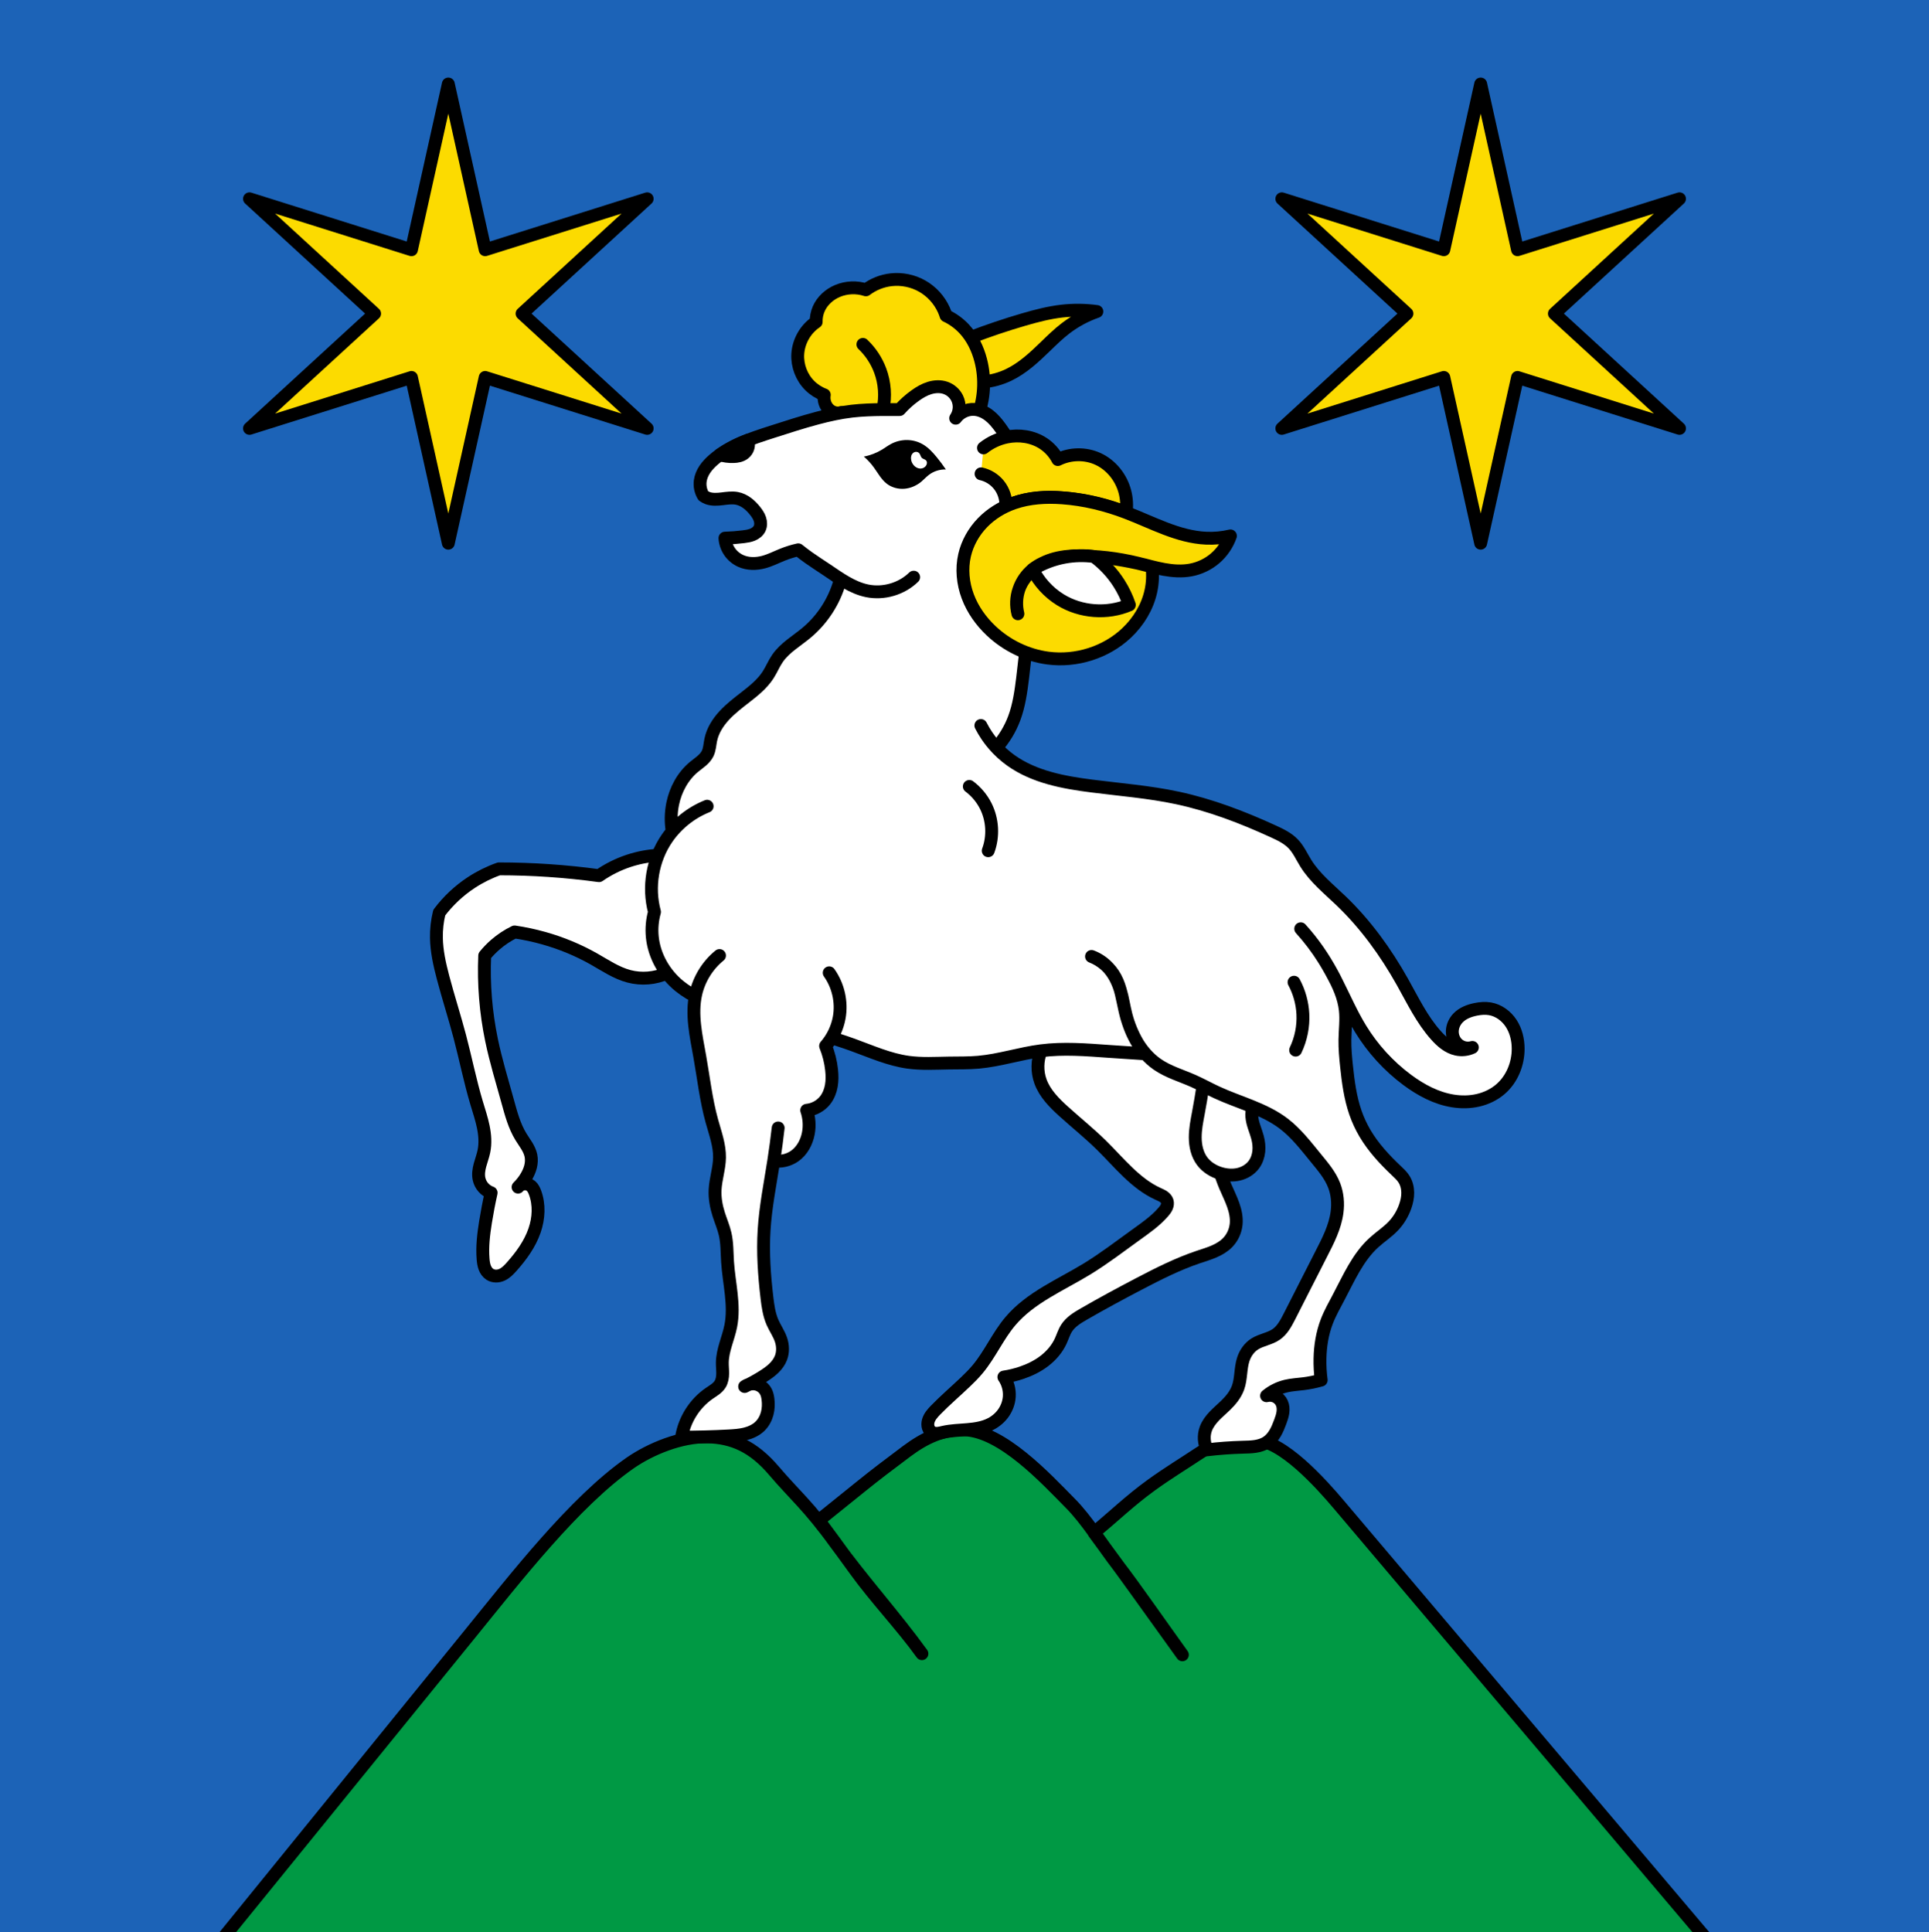 <svg width="600" height="601" version="1.0" xml:space="preserve" xmlns="http://www.w3.org/2000/svg" xmlns:cc="http://creativecommons.org/ns#" xmlns:dc="http://purl.org/dc/elements/1.1/" xmlns:rdf="http://www.w3.org/1999/02/22-rdf-syntax-ns#"><rect width="100%" height="100%" fill="#333333" stroke="none"/><path d="m600 0v601h-600l2.4e-5 -601z" fill="#1c63b7" stroke-width="1.173"/><path d="m67.62 605 78.92-97.2c13.69-16.86 32.13-40.67 49.42-52.7 6.403-4.454 15.95-8.334 24.09-8.156 7.876 0.173 14.32 3.057 20.69 10.55 6.373 7.493 10.74 10.89 19.12 22.48 8.379 11.59 18.54 22.84 26.9 34.41-6.326-8.789-14.42-17.22-20.75-26.01s-7.524-10.32-11.31-15.45c4.428-3.567 8.797-7.087 13.21-10.64 4.409-3.552 8.473-6.644 14.13-10.87 5.652-4.224 11.48-6.93 17.96-6.669 11.77 0.473 25.28 15.13 32.82 22.77 5.13 5.117 10.04 13.07 15.06 19.6 5.02 6.536 13.26 18.41 19.89 27.62-4.878-6.798-9.757-13.59-14.64-20.39-4.88-6.796-8.575-11.74-12.86-17.61 6.431-5.287 11.11-9.91 17.76-14.73 5.21-3.775 10.33-6.866 14.34-9.549 4.015-2.683 7.585-4.366 17.85-4.48 8.589-0.096 20.85 13.68 26.25 20.07l115.9 136.9" fill="#094" stroke="#000" stroke-linecap="round" stroke-linejoin="round" stroke-width="4"/><path transform="translate(50 .924)" d="m89.45 25.2 11.46 51.56 50.39-15.85-38.92 35.71 38.92 35.71-50.39-15.85-11.46 51.56-11.46-51.56-50.39 15.85 38.92-35.71-38.92-35.71 50.39 15.85zm321.1 0-11.46 51.56-50.39-15.85 38.92 35.71-38.92 35.71 50.39-15.85 11.46 51.56 11.46-51.56 50.39 15.85-38.92-35.71 38.92-35.71-50.39 15.85z" fill="#fcdb00" fill-rule="evenodd" stroke="#000" stroke-linecap="round" stroke-linejoin="round" stroke-width="4"/><g transform="translate(50 .924)"><path d="m273.8 325.9c-1.215 3.019-1.28 6.484-0.177 9.546 1.352 3.754 4.287 6.695 7.248 9.369 3.872 3.497 7.946 6.773 11.67 10.43 5.578 5.481 10.56 11.96 17.68 15.2 0.571 0.261 1.157 0.5 1.675 0.855 0.518 0.355 0.972 0.842 1.153 1.443 0.18 0.597 0.074 1.253-0.181 1.823-0.255 0.57-0.648 1.065-1.057 1.536-2.42 2.787-5.49 4.915-8.485 7.071-5.017 3.61-9.927 7.387-15.2 10.61-8.262 5.042-17.61 8.876-23.86 16.26-3.887 4.591-6.307 10.27-10.15 14.9-1.2 1.443-2.53 2.772-3.889 4.066-3.05 2.903-6.257 5.643-9.192 8.662-0.968 0.995-1.936 2.075-2.303 3.414-0.183 0.669-0.203 1.393 0.013 2.052 0.216 0.659 0.682 1.247 1.308 1.547 0.519 0.249 1.116 0.292 1.688 0.235 0.573-0.057 1.131-0.21 1.692-0.336 2.449-0.55 4.977-0.606 7.478-0.82 2.501-0.214 5.042-0.606 7.27-1.761 1.585-0.822 2.976-2.023 3.988-3.494 1.012-1.471 1.638-3.21 1.758-4.991 0.144-2.144-0.458-4.331-1.679-6.099 1.861-0.279 3.697-0.724 5.48-1.326 2.545-0.86 4.994-2.051 7.125-3.688s3.935-3.731 5.062-6.17c0.625-1.355 1.045-2.814 1.856-4.066 1.254-1.934 3.308-3.177 5.303-4.331 5.644-3.265 11.39-6.358 17.16-9.38 6.005-3.14 12.08-6.216 18.5-8.375 1.624-0.546 3.272-1.034 4.846-1.711 1.574-0.678 3.086-1.559 4.279-2.789 1.468-1.513 2.399-3.53 2.625-5.625 0.223-2.071-0.226-4.165-0.923-6.128-0.697-1.963-1.64-3.829-2.452-5.747-5.366-12.66-4.704-27.73 1.75-39.88" fill="#fff" stroke="#000" stroke-linecap="round" stroke-linejoin="round" stroke-width="4"/><path d="m324.2 336.7c-0.431 2.845-0.912 5.682-1.442 8.51-0.477 2.539-0.996 5.092-0.988 7.676 8e-3 2.584 0.585 5.241 2.113 7.324 1.397 1.905 3.514 3.213 5.78 3.88 1.823 0.536 3.783 0.678 5.633 0.243s3.581-1.47 4.712-2.997c0.88-1.188 1.377-2.637 1.53-4.107 0.154-1.471-0.026-2.964-0.405-4.393-0.567-2.135-1.583-4.172-1.75-6.375-0.079-1.045 0.038-2.104 0.345-3.107" fill="#fff" stroke="#000" stroke-linecap="round" stroke-linejoin="round" stroke-width="4"/><path d="m154.7 265.1c-3.124 0.186-6.222 0.782-9.192 1.768-3.263 1.083-6.369 2.636-9.192 4.596-5.165-0.706-10.35-1.237-15.56-1.591-5.177-0.352-10.37-0.529-15.56-0.53-3.015 1.062-5.9 2.49-8.574 4.243-3.837 2.515-7.233 5.701-9.988 9.369-0.633 2.569-0.931 5.221-0.884 7.867 0.074 4.131 0.982 8.201 2.033 12.2 1.626 6.182 3.601 12.27 5.23 18.45 1.819 6.9 3.204 13.91 5.25 20.75 0.733 2.45 1.552 4.88 2.063 7.385 0.511 2.505 0.708 5.112 0.187 7.615-0.3 1.444-0.833 2.828-1.214 4.253-0.381 1.425-0.609 2.933-0.286 4.372 0.216 0.962 0.678 1.867 1.33 2.606 0.652 0.739 1.493 1.31 2.42 1.644-0.678 3.023-1.261 6.066-1.75 9.125-0.607 3.803-1.068 7.662-0.75 11.5 0.074 0.897 0.194 1.801 0.512 2.643 0.318 0.842 0.852 1.626 1.613 2.107 0.551 0.348 1.203 0.525 1.855 0.535 0.652 0.011 1.301-0.142 1.895-0.41 1.195-0.541 2.128-1.52 3-2.5 2.972-3.337 5.667-7.026 7.125-11.25 1.318-3.818 1.555-8.097 0.125-11.88-0.271-0.716-0.614-1.43-1.188-1.938-0.567-0.502-1.342-0.762-2.097-0.704-0.755 0.058-1.481 0.433-1.965 1.016 0.993-0.964 1.857-2.06 2.562-3.25 0.585-0.986 1.062-2.042 1.335-3.155 0.273-1.113 0.336-2.286 0.102-3.408-0.228-1.092-0.729-2.11-1.307-3.064-0.578-0.954-1.237-1.858-1.818-2.811-2.055-3.372-3.072-7.256-4.125-11.06-1.747-6.313-3.668-12.59-5-19-1.79-8.617-2.506-17.46-2.125-26.25 0.994-1.225 2.094-2.364 3.283-3.4 1.817-1.582 3.844-2.924 6.01-3.977 3.072 0.453 6.115 1.103 9.104 1.945 5.417 1.525 10.66 3.681 15.56 6.452 3.532 1.999 6.951 4.345 10.87 5.392 3.903 1.042 8.163 0.692 11.84-0.972" fill="#fff" stroke="#000" stroke-linecap="round" stroke-linejoin="round" stroke-width="4"/><path d="m211.2 180c-1.754 6.177-5.409 11.8-10.34 15.91-3.092 2.577-6.733 4.64-9.016 7.955-1.116 1.62-1.853 3.472-2.917 5.127-1.777 2.766-4.388 4.875-6.983 6.894-2.316 1.802-4.669 3.585-6.66 5.741-1.991 2.155-3.624 4.731-4.212 7.606-0.292 1.427-0.332 2.934-0.972 4.243-0.439 0.897-1.136 1.644-1.893 2.296-0.757 0.652-1.58 1.222-2.35 1.858-3.473 2.874-5.732 7.073-6.629 11.49-0.573 2.821-0.618 5.748-0.131 8.585 1.116-1.319 2.354-2.534 3.695-3.624 2.158-1.754 4.581-3.182 7.16-4.221-5.027 2.01-9.435 5.537-12.5 10-4.518 6.58-5.974 15.17-3.875 22.88-0.708 2.511-0.942 5.154-0.688 7.75 0.584 5.954 3.796 11.54 8.438 15.31 3.918 3.186 8.708 5.093 13.5 6.688 13.33 4.437 27.29 6.827 40.5 11.62 5.636 2.048 11.19 4.547 17.12 5.375 4.215 0.588 8.495 0.313 12.75 0.25 3.043-0.045 6.093 0.019 9.125-0.25 6.57-0.582 12.91-2.711 19.45-3.556 6.967-0.899 14.03-0.327 21.04 0.177 3.746 0.269 7.494 0.519 11.24 0.748-0.822-1.099-1.579-2.247-2.267-3.435-1.571-2.714-2.777-5.64-3.555-8.677-0.659-2.571-1.012-5.218-1.783-7.758-0.821-2.705-2.14-5.304-4.136-7.306-1.355-1.36-3.007-2.423-4.806-3.094 3.14 1.217 5.822 3.579 7.425 6.541 1.728 3.194 2.177 6.894 3.005 10.43 0.756 3.227 1.857 6.392 3.5 9.27 1.644 2.878 3.845 5.468 6.576 7.347 3.374 2.321 7.392 3.469 11.14 5.127 2.458 1.088 4.81 2.402 7.248 3.536 6.977 3.246 14.73 5.068 20.86 9.723 3.927 2.984 6.953 6.966 10.08 10.78 2.162 2.643 4.434 5.297 5.657 8.485 1.008 2.627 1.247 5.518 0.884 8.309-0.605 4.648-2.809 8.912-4.95 13.08-3.322 6.47-6.579 12.97-9.899 19.45-1.05 2.045-2.176 4.17-4.066 5.48-1.011 0.701-2.183 1.125-3.344 1.531-1.161 0.406-2.338 0.809-3.373 1.474-1.699 1.092-2.913 2.852-3.536 4.773-0.924 2.849-0.614 6-1.635 8.816-0.77 2.127-2.253 3.923-3.875 5.5-1.145 1.114-2.373 2.142-3.477 3.297-1.104 1.155-2.092 2.456-2.648 3.953-0.785 2.113-0.632 4.556 0.41 6.555 3.682-0.433 7.384-0.702 11.09-0.805 1.293-0.036 2.591-0.052 3.87-0.248 1.279-0.196 2.548-0.581 3.624-1.298 1.067-0.71 1.907-1.722 2.559-2.826 0.652-1.103 1.126-2.301 1.572-3.503 0.351-0.947 0.687-1.907 0.831-2.906s0.085-2.049-0.331-2.969c-0.393-0.868-1.101-1.589-1.962-1.997s-1.868-0.499-2.788-0.253c1.736-1.44 3.806-2.475 6-3 1.801-0.431 3.663-0.521 5.5-0.75 1.859-0.232 3.699-0.608 5.5-1.125-0.3-2.236-0.426-4.495-0.375-6.75 0.088-3.917 0.717-7.844 2.125-11.5 1.018-2.645 2.43-5.117 3.75-7.625 3.135-5.955 5.906-12.34 10.88-16.88 1.987-1.815 4.283-3.289 6.125-5.25 1.611-1.715 2.843-3.78 3.625-6 0.488-1.385 0.804-2.842 0.788-4.31-0.016-1.468-0.378-2.949-1.163-4.19-0.633-1-1.515-1.812-2.375-2.625-3.686-3.487-7.172-7.254-9.75-11.62-1.214-2.059-2.22-4.241-3-6.5-1.596-4.622-2.236-9.513-2.75-14.38-0.29-2.742-0.542-5.494-0.5-8.25 0.048-3.086 0.465-6.182 0.125-9.25-0.447-4.035-2.18-7.811-4.125-11.38-1.336-2.448-2.783-4.836-4.375-7.125-1.643-2.363-3.44-4.619-5.375-6.75 2.672 2.947 5.082 6.132 7.194 9.503 1.46 2.331 2.776 4.751 4.016 7.206 2.437 4.825 4.591 9.806 7.415 14.42 3.766 6.149 8.71 11.58 14.5 15.88 4.219 3.132 8.99 5.701 14.18 6.539 2.594 0.419 5.27 0.394 7.831-0.196 2.56-0.59 5.001-1.754 6.992-3.468 3.589-3.091 5.526-7.888 5.5-12.62-0.015-2.744-0.67-5.526-2.165-7.827s-3.881-4.078-6.585-4.548c-1.467-0.255-2.979-0.129-4.439 0.165-2.02 0.406-4.044 1.173-5.48 2.652-1.054 1.085-1.742 2.541-1.808 4.052-0.066 1.511 0.516 3.058 1.631 4.08 0.606 0.555 1.358 0.95 2.159 1.135 0.801 0.185 1.649 0.159 2.438-0.074-1.526 0.719-3.291 0.917-4.938 0.554-1.274-0.281-2.462-0.884-3.518-1.65-1.056-0.765-1.987-1.691-2.857-2.663-4.375-4.887-7.229-10.9-10.44-16.62-5.178-9.229-11.44-17.9-19.08-25.22-3.864-3.704-8.13-7.124-10.96-11.67-1.265-2.03-2.239-4.278-3.889-6.01-1.691-1.775-3.959-2.867-6.187-3.889-9.608-4.405-19.54-8.222-29.88-10.43-8.789-1.877-17.78-2.574-26.69-3.712-8.784-1.122-17.84-2.809-25.06-7.941-3.938-2.801-7.185-6.567-9.375-10.88 0.534 1.05 1.131 2.068 1.784 3.048 0.912 1.367 1.935 2.658 3.058 3.858 2.39-2.674 4.277-5.797 5.533-9.156 1.509-4.036 2.099-8.348 2.625-12.62 1.377-11.18 2.394-22.41 3.05-33.66" fill="#fff" stroke="#000" stroke-linecap="round" stroke-linejoin="round" stroke-width="4"/><path d="m173.8 296.3c-3.682 2.995-6.323 7.247-7.375 11.88-1.464 6.439 0.099 13.12 1.25 19.62 1.183 6.683 1.935 13.46 3.75 20 1.04 3.747 2.439 7.486 2.375 11.38-0.056 3.368-1.213 6.635-1.375 10-0.124 2.58 0.343 5.163 1.125 7.625 0.651 2.048 1.52 4.03 2 6.125 0.645 2.817 0.565 5.741 0.75 8.625 0.43 6.689 2.301 13.42 1 20-0.758 3.828-2.577 7.473-2.625 11.38-0.014 1.136 0.124 2.27 0.11 3.406-0.014 1.136-0.194 2.305-0.787 3.274-0.389 0.636-0.94 1.158-1.532 1.611-0.592 0.453-1.229 0.842-1.843 1.264-4.551 3.131-7.742 8.172-8.625 13.62 4.877 0.014 9.755-0.111 14.62-0.375 1.737-0.094 3.484-0.208 5.171-0.627s3.33-1.163 4.579-2.373c1.1-1.066 1.856-2.462 2.254-3.941 0.397-1.479 0.445-3.04 0.246-4.559-0.101-0.776-0.27-1.553-0.625-2.25-0.586-1.149-1.688-2.022-2.941-2.329-1.252-0.307-2.633-0.043-3.684 0.704 2.001-0.946 3.942-2.018 5.808-3.207 1.135-0.723 2.248-1.494 3.218-2.427 0.97-0.933 1.798-2.037 2.276-3.295 0.679-1.788 0.61-3.812 0-5.625-0.637-1.892-1.822-3.548-2.625-5.375-1.07-2.434-1.439-5.11-1.75-7.75-0.82-6.968-1.312-14-0.875-21 0.451-7.225 1.886-14.35 3-21.5 0.531-3.406 0.989-6.824 1.375-10.25-0.185 1.643-0.387 3.284-0.606 4.923-0.237 1.778-0.493 3.554-0.769 5.327 2.251 0.358 4.633-0.192 6.5-1.5 2.292-1.606 3.719-4.252 4.25-7 0.465-2.405 0.29-4.931-0.5-7.25 2.233-0.204 4.364-1.362 5.75-3.125 1.013-1.288 1.625-2.862 1.912-4.476 0.287-1.613 0.26-3.269 0.088-4.899-0.272-2.571-0.905-5.104-1.875-7.5 2.183-2.502 3.67-5.606 4.25-8.875 0.851-4.793-0.302-9.91-3.125-13.88" fill="#fff" stroke="#000" stroke-linecap="round" stroke-linejoin="round" stroke-width="4"/><g fill="none" stroke="#000" stroke-linecap="round" stroke-linejoin="round" stroke-width="4"><path d="m352.5 304.6c1.629 3.035 2.576 6.434 2.75 9.875 0.195 3.859-0.586 7.763-2.25 11.25"/><path d="m251.5 243.7c2.151 1.609 3.92 3.724 5.125 6.125 2.137 4.259 2.415 9.411 0.75 13.88"/></g><g stroke="#000" stroke-linecap="round" stroke-linejoin="round" stroke-width="4"><path d="m252 104c5.393-2.066 10.87-3.91 16.41-5.526 3.897-1.136 7.843-2.162 11.88-2.625 3.611-0.414 7.274-0.372 10.88 0.125-3.502 1.215-6.808 2.995-9.75 5.25-2.226 1.706-4.235 3.674-6.25 5.625-3.495 3.384-7.106 6.788-11.5 8.875-2.414 1.147-5.029 1.87-7.689 2.128" fill="#fcdb00"/><path d="m211.6 127.4c-0.243 0.071-0.494 0.116-0.747 0.135-0.949 0.071-1.912-0.244-2.669-0.821-0.757-0.577-1.31-1.404-1.605-2.308-0.262-0.802-0.327-1.668-0.188-2.5-1.681-0.625-3.226-1.612-4.5-2.875-2.547-2.526-3.938-6.168-3.75-9.75 0.21-3.995 2.397-7.838 5.724-10.06-0.035-1.392 0.239-2.79 0.795-4.066 1.101-2.524 3.296-4.497 5.834-5.568 2.776-1.172 5.978-1.3 8.839-0.354 2.278-1.728 5.029-2.826 7.87-3.141 3.333-0.37 6.776 0.346 9.688 2.01 2.911 1.663 5.276 4.265 6.661 7.319 0.274 0.603 0.51 1.224 0.707 1.856 2.142 1.001 4.087 2.42 5.695 4.154 2.512 2.71 4.163 6.145 5.089 9.723 1.515 5.854 1.124 12.19-1.101 17.81" fill="#fcdb00"/><path d="m218.4 106.2c2.376 2.254 4.23 5.056 5.375 8.125 1.436 3.848 1.743 8.11 0.875 12.12" fill="none"/></g><path d="m234.2 178.6c-3.751 3.662-9.365 5.308-14.5 4.25-4.632-0.954-8.573-3.865-12.5-6.5-1.879-1.261-3.79-2.475-5.636-3.784-1.115-0.791-2.206-1.617-3.27-2.475-1.657 0.369-3.285 0.873-4.861 1.503-1.942 0.776-3.816 1.748-5.834 2.298-2.381 0.65-5.003 0.672-7.248-0.354-1.366-0.624-2.558-1.625-3.409-2.863-0.851-1.238-1.359-2.709-1.452-4.208 1.921-0.058 3.838-0.206 5.745-0.442 0.978-0.121 1.964-0.269 2.873-0.65 0.908-0.381 1.742-1.024 2.166-1.913 0.429-0.899 0.397-1.968 0.086-2.915-0.311-0.946-0.879-1.787-1.5-2.566-0.729-0.914-1.544-1.767-2.487-2.457-0.944-0.69-2.021-1.214-3.17-1.432-1.502-0.286-3.047-0.043-4.566 0.139s-3.101 0.296-4.538-0.227c-0.472-0.172-0.92-0.411-1.326-0.707-0.829-1.364-1.178-3.013-0.972-4.596 0.172-1.322 0.718-2.579 1.463-3.685 0.745-1.106 1.685-2.069 2.691-2.944 5.151-4.483 11.87-6.636 18.37-8.722 4.644-1.49 9.285-3.003 14-4.25 3.495-0.924 7.035-1.703 10.62-2.125 3.192-0.375 6.411-0.468 9.625-0.5 1.75-0.018 3.5-0.018 5.25 0 1.456-1.633 3.094-3.104 4.875-4.375 1.364-0.974 2.828-1.839 4.43-2.329 1.602-0.491 3.359-0.589 4.945-0.046 1.558 0.533 2.896 1.691 3.628 3.166 0.489 0.985 0.709 2.101 0.632 3.198-0.077 1.097-0.452 2.171-1.074 3.078 1.298-1.791 3.536-2.859 5.745-2.74 1.706 0.092 3.329 0.845 4.678 1.893 1.349 1.048 2.448 2.383 3.454 3.764 5.029 6.91 7.956 15.33 8.295 23.87 0.339 8.54-1.909 17.17-6.374 24.45" fill="#fff" stroke="#000" stroke-linecap="round" stroke-linejoin="round" stroke-width="4"/><path d="m178.1 141.1c0.602-0.018 1.206-0.077 1.789-0.232 0.582-0.155 1.144-0.407 1.614-0.785 0.585-0.47 1.014-1.131 1.205-1.857 0.191-0.726 0.143-1.513-0.135-2.21-1.602 0.594-3.165 1.293-4.676 2.092-1.381 0.73-2.719 1.544-4.003 2.434 1.36 0.41 2.786 0.599 4.206 0.558z" fill="none" stroke="#000" stroke-linejoin="round" stroke-width="4"/><g stroke="#000" stroke-linecap="round" stroke-linejoin="round" stroke-width="4"><path d="m255.9 138.4c2.09-1.663 4.573-2.829 7.188-3.375 3.889-0.812 8.125-0.193 11.44 2 1.89 1.251 3.454 2.989 4.5 5 3.857-1.923 8.587-1.994 12.5-0.188 4.14 1.911 7.236 5.835 8.375 10.25 0.535 2.074 0.663 4.252 0.375 6.375-5.941-2.341-12.21-3.844-18.57-4.451-3.701-0.353-7.451-0.403-11.12 0.197-2.663 0.436-5.27 1.213-7.737 2.307 0.116-2.395-0.684-4.822-2.201-6.679-1.387-1.697-3.359-2.907-5.5-3.375" fill="#fcdb00"/><path d="m271.2 176.2c1.844-1.508 4.065-2.511 6.367-3.125 2.301-0.614 4.688-0.852 7.068-0.941 6.478-0.243 12.97 0.597 19.27 2.121 2.708 0.655 5.388 1.437 8.13 1.932 2.742 0.495 5.571 0.699 8.31 0.19 2.797-0.52 5.452-1.789 7.612-3.641 2.16-1.852 3.821-4.281 4.762-6.966-2.485 0.587-5.051 0.825-7.601 0.707-8.736-0.405-16.67-4.877-24.84-7.992-6.376-2.43-13.08-4.071-19.88-4.559-5.059-0.363-10.24-0.074-15.03 1.591-3.674 1.277-7.08 3.368-9.783 6.165s-4.688 6.307-5.558 10.1c-0.972 4.238-0.533 8.75 0.994 12.82 1.527 4.071 4.112 7.708 7.277 10.69 4.835 4.556 11.09 7.619 17.68 8.485 8.746 1.15 17.97-1.729 24.4-7.778 3.727-3.511 6.522-8.076 7.601-13.08 0.533-2.474 0.648-5.037 0.339-7.548-5.902-1.613-11.95-2.681-18.05-3.184-5.391-0.445-11.06-0.396-15.89 2.042-3.382 1.708-6.214 4.625-7.464 8.202-0.845 2.416-0.951 5.084-0.302 7.56-0.612-2.481-0.506-5.135 0.302-7.56 0.808-2.424 2.316-4.611 4.294-6.229z" fill="#fcdb00"/><path d="m281.1 172.4c3.016-0.556 6.121-0.63 9.16-0.218 3.065 2.262 5.71 5.091 7.762 8.3 1.349 2.109 2.442 4.381 3.25 6.75-6.867 2.942-15.15 2.316-21.5-1.625-3.652-2.267-6.656-5.564-8.575-9.411 3.031-1.857 6.406-3.151 9.902-3.796z" fill="#fff"/></g><g><path transform="matrix(.979 0 0 .979 4.814 2.118)" d="m239.1 147.8c-0.833 0.642-1.537 1.433-2.343 2.108-1.514 1.268-3.402 2.109-5.37 2.275-1.968 0.166-4.006-0.365-5.579-1.56-1.804-1.371-2.878-3.465-4.218-5.292-0.907-1.237-1.956-2.37-3.118-3.37 2.072-0.391 4.071-1.164 5.868-2.268 0.909-0.559 1.767-1.202 2.706-1.71 1.557-0.842 3.326-1.293 5.096-1.283 1.77 0.01 3.538 0.482 5.068 1.372 1.73 1.006 3.117 2.504 4.387 4.051 1.04 1.265 2.021 2.579 2.939 3.934-1.94-0.07-3.899 0.558-5.437 1.743z"/><path transform="matrix(.849 0 0 .849 35.87 21.2)" d="m233.8 144.6c-0.727-0.721-1.173-1.726-1.188-2.75-5e-3 -0.328 0.034-0.658 0.134-0.97 0.1-0.312 0.264-0.606 0.491-0.842 0.318-0.33 0.766-0.538 1.224-0.545 0.459-8e-3 0.921 0.192 1.213 0.545 0.206 0.25 0.322 0.559 0.444 0.86s0.258 0.605 0.493 0.828c0.222 0.21 0.513 0.329 0.794 0.451 0.281 0.121 0.568 0.256 0.769 0.487 0.181 0.208 0.278 0.483 0.291 0.759 0.013 0.276-0.052 0.552-0.166 0.803-0.204 0.453-0.565 0.83-1 1.07s-0.942 0.342-1.437 0.305c-0.778-0.057-1.509-0.45-2.062-1z" fill="#fff"/></g></g></svg>
